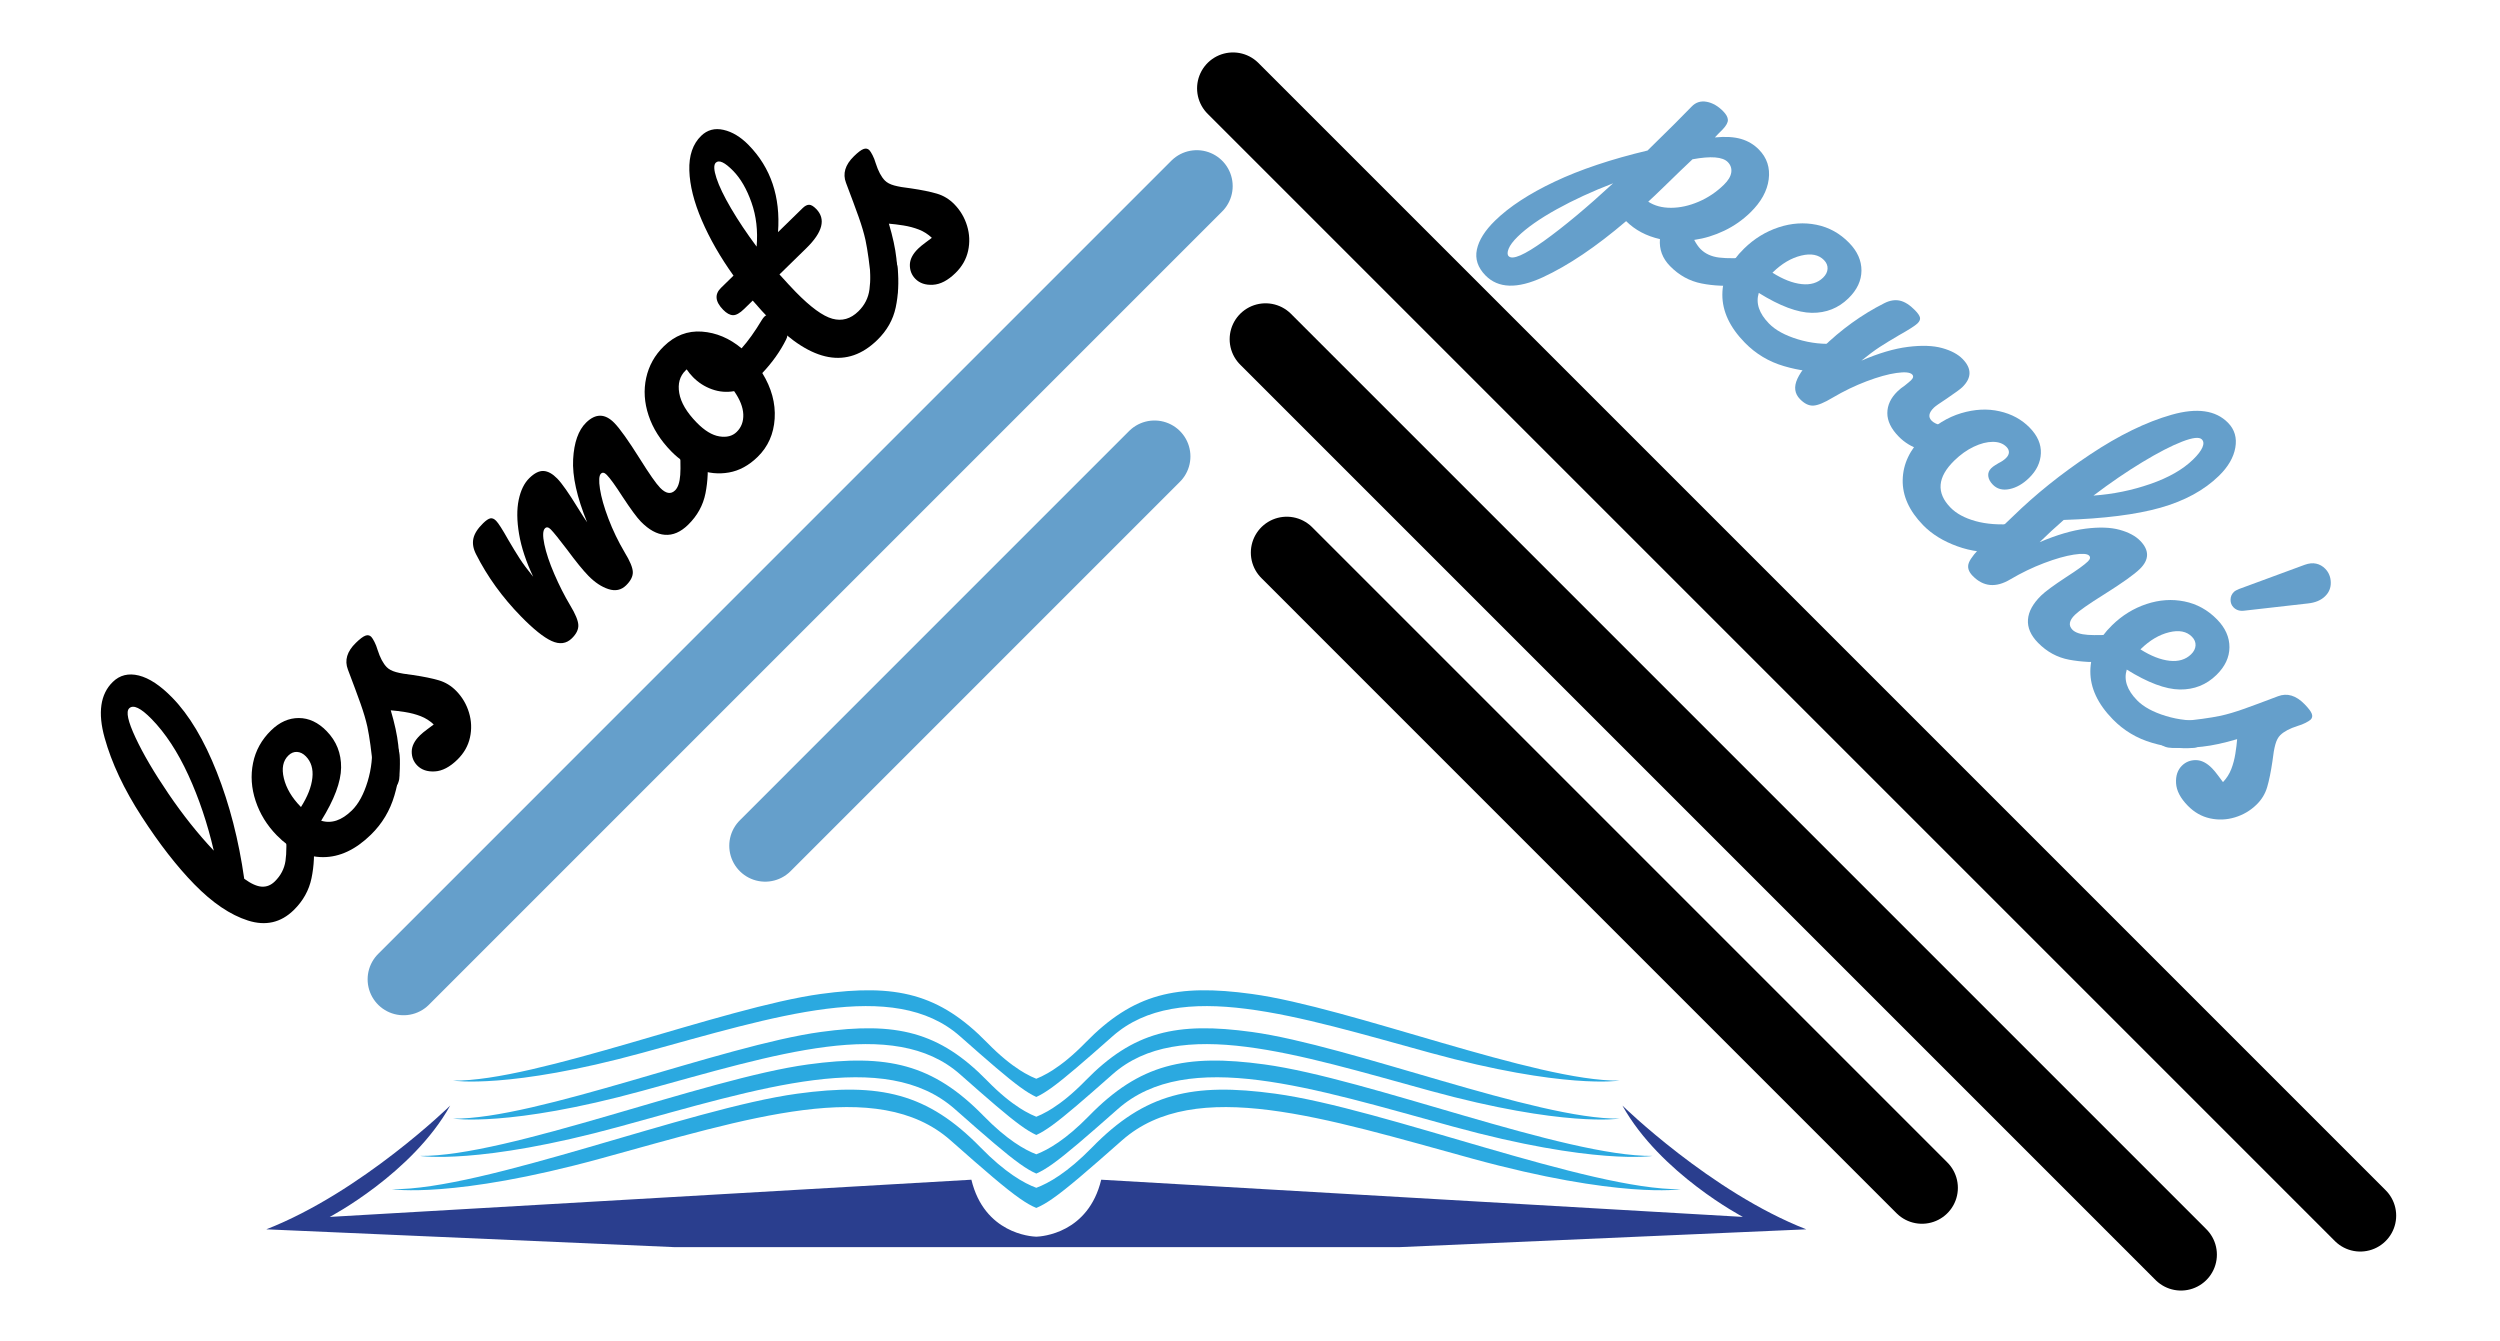 <?xml version="1.0" encoding="utf-8"?>
<!-- Generator: Adobe Illustrator 15.0.0, SVG Export Plug-In . SVG Version: 6.00 Build 0)  -->
<!DOCTYPE svg PUBLIC "-//W3C//DTD SVG 1.1//EN" "http://www.w3.org/Graphics/SVG/1.1/DTD/svg11.dtd">
<svg version="1.1" id="Layer_2" xmlns="http://www.w3.org/2000/svg" xmlns:xlink="http://www.w3.org/1999/xlink" x="0px" y="0px"
	 width="522px" height="280px" viewBox="0 0 522 280" enable-background="new 0 0 522 280" xml:space="preserve">
<line fill="none" stroke="#000000" stroke-width="15" stroke-linecap="round" stroke-miterlimit="10" x1="257.449" y1="18.449" x2="492.823" y2="253.824"/>
<line fill="none" stroke="#000000" stroke-width="15" stroke-linecap="round" stroke-miterlimit="10" x1="264.251" y1="70.83" x2="455.387" y2="261.967"/>
<line fill="none" stroke="#659FCB" stroke-width="15" stroke-linecap="round" stroke-miterlimit="10" x1="249.884" y1="38.857" x2="84.259" y2="204.484"/>
<line fill="none" stroke="#000000" stroke-width="15" stroke-linecap="round" stroke-miterlimit="10" x1="268.674" y1="115.388" x2="401.305" y2="248.021"/>
<line fill="none" stroke="#659FCB" stroke-width="15" stroke-linecap="round" stroke-miterlimit="10" x1="241.061" y1="95.299" x2="159.77" y2="176.593"/>
<g id="XMLID_88_">
	<path id="XMLID_98_" fill="#2A3E8E" d="M292.352,260.395l84.806-3.711c-19.938-7.781-38.402-25.843-38.402-25.843
		c7.934,14.218,25.156,23.25,25.156,23.25l-133.978-7.767c-2.698,11.205-12.426,11.861-13.554,11.898
		c-1.129-0.037-10.856-0.692-13.555-11.898l-133.978,7.767c0,0,17.222-9.032,25.157-23.25c0,0-18.466,18.062-38.404,25.843
		l85.057,3.711H292.352z"/>
	<g id="XMLID_83_">
		<path id="XMLID_89_" fill="#2BA9E0" d="M134.105,227.768c27.897-7.648,52.494-15.697,66.342-3.463
			c6.105,5.396,9.848,8.635,12.516,10.584c1.36,0.993,2.441,1.651,3.417,2.092c0.974-0.439,2.055-1.099,3.416-2.092
			c2.669-1.949,6.41-5.188,12.516-10.584c13.85-12.234,38.445-4.187,66.342,3.463c27.897,7.648,39.496,5.799,39.496,5.799
			c-17.299,0.199-56.294-15.297-76.792-18.097c-15.689-2.144-24.696-0.101-34.747,10.197c-2.617,2.685-4.901,4.495-6.815,5.722
			c-0.354,0.227-0.694,0.434-1.022,0.62c-0.896,0.515-1.695,0.892-2.394,1.169c-0.698-0.277-1.498-0.654-2.394-1.169
			c-0.328-0.188-0.669-0.395-1.022-0.62c-1.914-1.227-4.198-3.037-6.815-5.722c-10.049-10.298-19.056-12.341-34.747-10.197
			c-20.497,2.8-59.492,18.296-76.791,18.097C94.61,233.566,106.209,235.417,134.105,227.768z"/>
		<path id="XMLID_99_" fill="#2BA9E0" d="M134.105,219.833c27.897-7.649,52.494-15.698,66.342-3.464
			c6.105,5.396,9.848,8.635,12.516,10.584c1.36,0.995,2.441,1.652,3.417,2.092c0.974-0.439,2.055-1.097,3.416-2.092
			c2.669-1.949,6.41-5.188,12.516-10.584c13.85-12.234,38.445-4.186,66.342,3.464c27.897,7.649,39.496,5.8,39.496,5.8
			c-17.299,0.199-56.294-15.299-76.792-18.099c-15.689-2.144-24.696-0.099-34.747,10.2c-2.617,2.684-4.901,4.494-6.815,5.721
			c-0.354,0.227-0.694,0.434-1.022,0.621c-0.896,0.513-1.695,0.892-2.394,1.168c-0.698-0.276-1.498-0.655-2.394-1.168
			c-0.328-0.188-0.669-0.395-1.022-0.621c-1.914-1.227-4.198-3.037-6.815-5.721c-10.049-10.299-19.056-12.342-34.747-10.2
			c-20.497,2.8-59.492,18.298-76.791,18.099C94.61,225.633,106.209,227.482,134.105,219.833z"/>
		<path id="XMLID_100_" fill="#2BA9E0" d="M266.299,228.363c-17.293-2.362-27.219-0.11-38.294,11.238
			c-5.102,5.229-9.054,7.463-11.625,8.412c-2.572-0.949-6.525-3.185-11.626-8.412c-11.075-11.35-21.001-13.602-38.293-11.238
			c-22.591,3.085-65.569,20.166-84.633,19.945c0,0,12.782,2.039,43.527-6.392c30.746-8.431,57.854-17.302,73.116-3.817
			c7.28,6.434,11.509,10.082,14.491,12.162c1.334,0.932,2.42,1.549,3.417,1.957c0.996-0.408,2.082-1.025,3.416-1.957
			c2.982-2.08,7.211-5.729,14.492-12.162c15.263-13.483,42.37-4.613,73.115,3.817c30.746,8.431,43.528,6.392,43.528,6.392
			C331.866,248.529,288.889,231.448,266.299,228.363z"/>
		<path id="XMLID_101_" fill="#2BA9E0" d="M129.354,235.234c29.444-8.072,55.405-16.567,70.021-3.653
			c6.741,5.954,10.749,9.417,13.588,11.44c1.346,0.961,2.431,1.598,3.417,2.021c0.985-0.424,2.071-1.061,3.416-2.021
			c2.84-2.023,6.848-5.486,13.589-11.44c14.616-12.914,40.577-4.419,70.02,3.653c29.446,8.074,41.688,6.121,41.688,6.121
			c-18.258,0.211-59.415-16.146-81.051-19.102c-16.562-2.262-26.066-0.105-36.672,10.766c-4.79,4.909-8.523,7.062-10.989,7.998
			c-2.465-0.938-6.199-3.089-10.99-7.998c-10.605-10.871-20.111-13.027-36.672-10.766c-21.635,2.954-62.792,19.312-81.05,19.102
			C87.667,241.355,99.91,243.309,129.354,235.234z"/>
	</g>
</g>
<g>
	<path d="M61.716,170.327c0.586,0.142,1.193,0.534,1.818,1.175c1.192,1.221,1.827,2.452,1.902,3.689
		c0.27,2.899,0.139,5.621-0.39,8.164c-0.526,2.543-1.769,4.77-3.721,6.678c-2.687,2.624-5.869,3.349-9.553,2.174
		c-3.683-1.173-7.417-3.699-11.204-7.576c-3.637-3.723-7.301-8.436-10.989-14.135c-3.691-5.7-6.267-11.176-7.729-16.43
		c-1.463-5.25-0.896-9.145,1.697-11.678c1.465-1.432,3.28-1.877,5.446-1.34c2.167,0.539,4.486,2.074,6.962,4.607
		c3.548,3.632,6.654,8.828,9.321,15.587c2.666,6.76,4.572,14.175,5.716,22.243c1.436,1.043,2.657,1.593,3.668,1.648
		c1.011,0.059,1.911-0.302,2.705-1.076c1.252-1.223,2-2.654,2.245-4.297c0.246-1.64,0.251-4.047,0.017-7.218
		c-0.051-0.785,0.151-1.401,0.61-1.849C60.637,170.307,61.129,170.184,61.716,170.327z M28.302,154.027
		c1.59,3.399,3.881,7.303,6.878,11.713c2.996,4.41,6.148,8.369,9.456,11.877c-1.321-5.688-3.092-10.95-5.314-15.789
		c-2.221-4.838-4.776-8.737-7.67-11.698c-2.266-2.319-3.826-3.062-4.682-2.228C26.268,148.589,26.712,150.631,28.302,154.027z"/>
	<path d="M79.706,152.75c0.587,0.143,1.192,0.535,1.819,1.175c1.192,1.222,1.826,2.452,1.902,3.688
		c0.212,2.477-0.145,5.301-1.072,8.474c-0.927,3.172-2.564,5.906-4.916,8.202c-3.204,3.131-6.541,4.691-10.011,4.681
		c-3.47-0.01-6.681-1.526-9.632-4.547c-2.059-2.106-3.531-4.499-4.42-7.18c-0.89-2.681-1.069-5.322-0.541-7.927
		c0.527-2.604,1.783-4.875,3.769-6.813c1.77-1.729,3.703-2.588,5.8-2.58c2.099,0.011,4.025,0.915,5.784,2.716
		c2.059,2.104,3.068,4.65,3.034,7.639c-0.035,2.986-1.421,6.682-4.158,11.084c2.136,0.66,4.271-0.055,6.406-2.143
		c1.373-1.342,2.469-3.35,3.284-6.025c0.814-2.676,1.104-5.418,0.866-8.228c-0.053-0.784,0.151-1.401,0.608-1.848
		C78.628,152.73,79.12,152.607,79.706,152.75z M59.271,162.516c0.505,2.072,1.666,4.039,3.484,5.9l0.089,0.091
		c1.384-2.187,2.176-4.213,2.379-6.082c0.203-1.866-0.246-3.366-1.35-4.495c-0.566-0.58-1.183-0.89-1.847-0.928
		c-0.661-0.038-1.27,0.211-1.817,0.749C59.081,158.854,58.769,160.441,59.271,162.516z"/>
	<path d="M90.788,161.072c-1.558,0.088-2.779-0.326-3.675-1.242c-0.774-0.793-1.155-1.764-1.143-2.91
		c0.013-1.145,0.584-2.271,1.713-3.375c0.396-0.387,0.9-0.803,1.508-1.25c0.609-0.443,1.066-0.787,1.37-1.025
		c-0.806-0.763-1.711-1.338-2.718-1.729c-1.006-0.389-2.074-0.672-3.203-0.852c-1.13-0.18-2.146-0.304-3.051-0.375
		c0.812,2.726,1.335,5.137,1.567,7.236c0.23,2.102,0.319,4.221,0.266,6.362c-0.013,1.086-0.325,1.927-0.936,2.522
		c-0.488,0.479-1.057,0.691-1.704,0.638c-0.646-0.052-1.227-0.339-1.732-0.857c-0.596-0.61-0.934-1.384-1.014-2.319l-0.121-1.314
		c-0.35-3.715-0.752-6.661-1.209-8.839c-0.314-1.423-0.787-3.019-1.414-4.792c-0.629-1.772-1.515-4.159-2.655-7.159
		c-0.73-1.909-0.183-3.758,1.649-5.547c0.854-0.834,1.522-1.339,2.008-1.516c0.484-0.175,0.893-0.095,1.22,0.24
		c0.179,0.183,0.4,0.534,0.667,1.049c0.265,0.516,0.484,1.078,0.658,1.682c0.523,1.635,1.16,2.835,1.904,3.598
		c0.446,0.458,1.1,0.804,1.957,1.041c0.856,0.236,2.022,0.438,3.5,0.606c2.229,0.328,4.034,0.695,5.418,1.104
		c1.384,0.409,2.598,1.147,3.641,2.215c1.252,1.282,2.14,2.786,2.662,4.512c0.522,1.727,0.594,3.463,0.211,5.207
		c-0.383,1.746-1.26,3.291-2.633,4.632C93.913,160.166,92.343,160.984,90.788,161.072z"/>
	<path d="M115.183,133.84c-1.666-0.757-3.811-2.48-6.435-5.167c-3.876-3.967-6.994-8.288-9.354-12.962
		c-0.59-1.153-0.772-2.242-0.551-3.265c0.223-1.023,0.899-2.086,2.029-3.19c0.608-0.596,1.11-0.936,1.505-1.022
		c0.394-0.085,0.799,0.085,1.216,0.512c0.478,0.488,1.322,1.811,2.533,3.967c0.888,1.52,1.68,2.818,2.377,3.897
		c0.696,1.08,1.639,2.351,2.828,3.812c-1.502-3.186-2.484-6.162-2.95-8.928c-0.466-2.766-0.491-5.142-0.075-7.129
		c0.416-1.986,1.156-3.501,2.227-4.545c1.066-1.043,2.062-1.536,2.98-1.481c0.919,0.057,1.871,0.588,2.855,1.595
		c0.955,0.977,2.393,3.03,4.317,6.16c0.828,1.338,1.467,2.326,1.911,2.964c-2.142-5.245-3.116-9.63-2.925-13.159
		c0.192-3.527,1.098-6.082,2.715-7.663c1.983-1.938,3.945-1.914,5.883,0.069c1.163,1.19,2.93,3.67,5.299,7.438
		c2.015,3.222,3.439,5.26,4.273,6.115c1.193,1.221,2.229,1.399,3.116,0.534c0.609-0.596,0.97-1.678,1.079-3.246
		c0.108-1.567,0.046-3.876-0.19-6.927c-0.052-0.785,0.152-1.401,0.61-1.848c0.396-0.387,0.888-0.511,1.475-0.368
		c0.586,0.142,1.193,0.534,1.819,1.175c1.191,1.221,1.827,2.452,1.902,3.689c0.269,2.9,0.153,5.606-0.344,8.119
		c-0.496,2.514-1.707,4.709-3.63,6.588c-1.557,1.521-3.171,2.219-4.845,2.093c-1.673-0.124-3.344-1.042-5.015-2.751
		c-0.834-0.854-2.111-2.589-3.832-5.205c-1.48-2.31-2.579-3.831-3.295-4.563c-0.477-0.488-0.884-0.569-1.22-0.241
		c-0.396,0.388-0.462,1.451-0.195,3.188c0.268,1.738,0.854,3.805,1.762,6.199c0.908,2.394,2.042,4.746,3.401,7.054
		c1.097,1.793,1.66,3.151,1.695,4.07c0.034,0.922-0.438,1.858-1.414,2.812c-1.006,0.983-2.231,1.241-3.674,0.772
		c-1.443-0.47-2.836-1.392-4.178-2.765c-1.134-1.16-2.62-2.987-4.461-5.483c-1.664-2.191-2.794-3.592-3.392-4.203
		c-0.477-0.488-0.884-0.569-1.22-0.241c-0.458,0.447-0.501,1.563-0.13,3.348c0.371,1.785,1.063,3.852,2.078,6.202
		c1.014,2.351,2.126,4.543,3.34,6.579c1.064,1.763,1.623,3.112,1.673,4.047s-0.399,1.866-1.345,2.79
		C118.261,134.412,116.849,134.599,115.183,133.84z"/>
	<path d="M161.12,65.788c0.602,0.189,1.2,0.587,1.797,1.198c1.432,1.465,1.838,2.767,1.222,3.906
		c-1.206,2.43-2.862,4.764-4.97,7.002c1.924,3.13,2.785,6.302,2.582,9.512c-0.203,3.212-1.39,5.875-3.557,7.992
		c-1.831,1.789-3.826,2.875-5.988,3.256c-2.162,0.383-4.295,0.169-6.396-0.64c-2.104-0.809-3.988-2.068-5.658-3.777
		c-2.266-2.319-3.844-4.818-4.731-7.5c-0.89-2.68-1.055-5.292-0.498-7.835c0.559-2.543,1.783-4.739,3.676-6.587
		c2.318-2.266,4.971-3.291,7.955-3.076c2.985,0.215,5.747,1.38,8.287,3.491c1.345-1.492,2.756-3.466,4.232-5.924
		c0.186-0.299,0.368-0.539,0.553-0.718C160.021,65.7,160.519,65.601,161.12,65.788z M155.199,86.515
		c-0.06-1.493-0.696-3.107-1.913-4.843c-1.572,0.284-3.116,0.152-4.635-0.394c-1.517-0.544-2.843-1.397-3.976-2.558
		c-0.477-0.487-0.908-1.021-1.295-1.599l-0.229,0.224c-1.221,1.193-1.659,2.772-1.321,4.737c0.34,1.966,1.553,4.016,3.64,6.152
		c1.64,1.678,3.22,2.641,4.741,2.884c1.521,0.245,2.723-0.066,3.608-0.931C154.798,89.234,155.257,88.01,155.199,86.515z"/>
	<path d="M183.716,51.141c0.586,0.142,1.193,0.534,1.818,1.175c1.192,1.221,1.827,2.452,1.903,3.688
		c0.269,2.901,0.13,5.63-0.413,8.188c-0.542,2.559-1.82,4.822-3.835,6.789c-6.227,6.083-13.617,4.745-22.175-4.015
		c-1.312-1.343-2.593-2.746-3.843-4.209l-1.786,1.744c-0.915,0.895-1.696,1.332-2.346,1.308c-0.647-0.022-1.331-0.4-2.046-1.132
		c-1.67-1.709-1.818-3.235-0.445-4.577l2.609-2.549c-2.761-3.863-4.964-7.706-6.608-11.528c-1.646-3.82-2.517-7.293-2.616-10.417
		c-0.099-3.125,0.721-5.536,2.461-7.235c1.28-1.251,2.84-1.671,4.676-1.258c1.836,0.414,3.589,1.476,5.259,3.185
		c4.621,4.731,6.662,10.789,6.123,18.174l5.128-5.009c0.486-0.477,0.943-0.713,1.365-0.709c0.424,0.005,0.917,0.298,1.482,0.878
		c2.059,2.106,1.362,4.843-2.086,8.211l-5.586,5.457c1.431,1.587,2.562,2.808,3.396,3.662c3.103,3.174,5.652,5.036,7.652,5.587
		c2,0.552,3.807,0.038,5.427-1.544c1.312-1.281,2.085-2.811,2.316-4.589c0.23-1.777,0.259-4.13,0.082-7.059
		c-0.052-0.785,0.151-1.401,0.609-1.849C182.637,51.121,183.13,50.997,183.716,51.141z M149.597,37.187
		c0.553,1.697,1.569,3.806,3.049,6.327c1.479,2.522,3.258,5.183,5.338,7.982c0.278-3.315-0.075-6.381-1.07-9.199
		c-0.991-2.818-2.265-5.02-3.814-6.607c-1.759-1.801-2.976-2.372-3.646-1.717C148.995,34.419,149.042,35.492,149.597,37.187z"/>
	<path d="M194.798,59.461c-1.557,0.088-2.779-0.326-3.674-1.242c-0.775-0.793-1.156-1.763-1.145-2.909
		c0.015-1.146,0.585-2.271,1.714-3.375c0.396-0.387,0.9-0.803,1.509-1.25c0.608-0.444,1.065-0.787,1.369-1.025
		c-0.806-0.764-1.711-1.34-2.718-1.729c-1.006-0.389-2.074-0.673-3.204-0.852c-1.129-0.179-2.146-0.304-3.05-0.375
		c0.813,2.725,1.335,5.137,1.567,7.236c0.23,2.101,0.32,4.22,0.266,6.362c-0.013,1.086-0.325,1.927-0.936,2.524
		c-0.488,0.477-1.057,0.69-1.704,0.636c-0.646-0.052-1.227-0.338-1.732-0.857c-0.596-0.61-0.934-1.384-1.014-2.321l-0.12-1.314
		c-0.35-3.714-0.753-6.66-1.21-8.839c-0.315-1.421-0.787-3.018-1.414-4.792c-0.629-1.771-1.514-4.159-2.654-7.159
		c-0.731-1.908-0.184-3.758,1.648-5.547c0.854-0.835,1.522-1.34,2.009-1.516c0.484-0.174,0.892-0.095,1.219,0.241
		c0.18,0.183,0.401,0.534,0.667,1.049c0.267,0.516,0.484,1.078,0.658,1.682c0.524,1.635,1.16,2.835,1.904,3.598
		c0.447,0.458,1.1,0.805,1.957,1.041c0.856,0.236,2.022,0.438,3.5,0.606c2.229,0.328,4.036,0.696,5.418,1.104
		c1.384,0.409,2.598,1.147,3.641,2.215c1.252,1.282,2.141,2.786,2.662,4.512c0.523,1.726,0.594,3.462,0.211,5.207
		c-0.383,1.746-1.26,3.289-2.634,4.631C197.923,58.555,196.352,59.374,194.798,59.461z"/>
</g>
<g>
	<path fill="#659FCB" d="M368.272,55.812c-0.143,0.586-0.534,1.193-1.175,1.818c-1.222,1.193-2.452,1.828-3.688,1.904
		c-2.899,0.268-5.605,0.153-8.119-0.344c-2.515-0.497-4.71-1.707-6.588-3.63c-1.582-1.618-2.282-3.497-2.106-5.636
		c-2.828-0.637-5.184-1.888-7.062-3.749c-6.277,5.356-12.079,9.265-17.402,11.722c-5.322,2.457-9.312,2.328-11.967-0.388
		c-1.609-1.648-2.206-3.45-1.792-5.407c0.415-1.955,1.676-3.963,3.781-6.021c2.99-2.922,7.148-5.642,12.474-8.159
		c5.324-2.517,11.782-4.682,19.379-6.494c4.455-4.354,7.522-7.41,9.202-9.17c0.855-0.896,1.9-1.23,3.136-1.006
		c1.233,0.227,2.389,0.889,3.462,1.987c0.626,0.642,0.95,1.233,0.975,1.776c0.023,0.543-0.331,1.203-1.062,1.979
		c-0.765,0.746-1.313,1.312-1.649,1.701c2.174-0.216,3.991-0.111,5.45,0.312c1.457,0.424,2.709,1.17,3.753,2.238
		c1.669,1.709,2.347,3.776,2.032,6.201c-0.315,2.426-1.588,4.727-3.814,6.903c-1.618,1.581-3.442,2.856-5.476,3.828
		c-2.034,0.972-4.122,1.611-6.27,1.918c0.443,0.819,0.873,1.442,1.291,1.87c0.984,1.008,2.289,1.611,3.916,1.812
		c1.627,0.201,3.994,0.183,7.106-0.053c0.785-0.052,1.4,0.151,1.849,0.61C368.291,54.732,368.414,55.226,368.272,55.812z
		 M322.399,50.298c4.124-2.955,8.93-6.965,14.42-12.028c-4.334,1.668-8.263,3.478-11.785,5.429c-3.521,1.95-6.229,3.85-8.123,5.698
		c-0.977,0.954-1.61,1.8-1.906,2.535c-0.295,0.735-0.294,1.257,0.005,1.562C315.813,54.317,318.277,53.252,322.399,50.298z
		 M348.934,43.389c1.87-0.009,3.783-0.431,5.739-1.269c1.956-0.836,3.712-2.016,5.269-3.536c0.916-0.894,1.431-1.755,1.547-2.584
		c0.115-0.829-0.126-1.548-0.723-2.158c-1.073-1.099-3.529-1.293-7.369-0.584c-1.374,1.282-3.357,3.189-5.951,5.724
		c-1.403,1.371-2.503,2.414-3.295,3.129C345.468,42.972,347.062,43.397,348.934,43.389z"/>
	<path fill="#659FCB" d="M385.848,73.803c-0.144,0.586-0.535,1.192-1.176,1.819c-1.222,1.192-2.451,1.826-3.688,1.902
		c-2.477,0.213-5.302-0.145-8.475-1.072c-3.172-0.926-5.906-2.565-8.201-4.916c-3.131-3.203-4.691-6.541-4.681-10.01
		c0.01-3.471,1.525-6.682,4.548-9.633c2.104-2.058,4.498-3.531,7.18-4.42c2.68-0.889,5.321-1.068,7.926-0.541
		c2.604,0.528,4.875,1.783,6.813,3.769c1.729,1.769,2.589,3.703,2.579,5.8c-0.011,2.098-0.914,4.025-2.716,5.784
		c-2.104,2.058-4.65,3.068-7.639,3.034c-2.986-0.035-6.682-1.421-11.085-4.158c-0.659,2.135,0.056,4.27,2.145,6.406
		c1.342,1.374,3.35,2.469,6.024,3.284s5.418,1.104,8.229,0.866c0.783-0.052,1.4,0.152,1.849,0.609
		C385.867,72.724,385.99,73.216,385.848,73.803z M376.084,53.367c-2.073,0.505-4.041,1.666-5.902,3.484l-0.091,0.089
		c2.187,1.384,4.213,2.177,6.082,2.38c1.866,0.202,3.365-0.247,4.496-1.351c0.578-0.566,0.889-1.182,0.927-1.845
		c0.037-0.663-0.211-1.271-0.748-1.819C379.744,53.177,378.156,52.864,376.084,53.367z"/>
	<path fill="#659FCB" d="M375.285,79.109c0.759-1.665,2.48-3.81,5.167-6.435c3.969-3.875,8.288-6.994,12.962-9.353
		c1.153-0.589,2.242-0.773,3.267-0.55c1.021,0.223,2.086,0.898,3.188,2.028c0.597,0.61,0.937,1.112,1.023,1.505
		c0.085,0.394-0.086,0.799-0.513,1.217c-0.488,0.477-1.812,1.321-3.967,2.533c-1.52,0.887-2.825,1.687-3.921,2.397
		c-1.095,0.712-2.374,1.663-3.835,2.853c3.607-1.557,6.849-2.516,9.72-2.874c2.869-0.358,5.244-0.278,7.125,0.241
		c1.879,0.521,3.312,1.283,4.296,2.291c1.938,1.983,1.915,3.945-0.069,5.883c-0.396,0.388-1.492,1.189-3.286,2.405
		c-1.46,0.948-2.342,1.572-2.646,1.87c-1.069,1.044-1.229,1.947-0.484,2.71c0.834,0.854,2.579,1.297,5.233,1.328
		c0.783,0.009,1.385,0.228,1.803,0.655c0.388,0.396,0.518,0.881,0.391,1.452c-0.127,0.571-0.479,1.142-1.061,1.708
		c-1.129,1.103-2.312,1.662-3.549,1.678c-1.722,0.01-3.453-0.251-5.196-0.785c-1.744-0.533-3.241-1.44-4.493-2.723
		c-1.582-1.617-2.369-3.248-2.365-4.893s0.708-3.152,2.111-4.523c0.459-0.447,0.961-0.85,1.508-1.205
		c0.67-0.535,1.112-0.906,1.326-1.115c0.488-0.477,0.568-0.884,0.24-1.219c-0.447-0.459-1.547-0.562-3.3-0.311
		c-1.755,0.251-3.827,0.831-6.223,1.737c-2.394,0.908-4.746,2.042-7.054,3.403c-1.763,1.064-3.112,1.622-4.048,1.672
		c-0.937,0.049-1.866-0.398-2.789-1.345C374.713,82.188,374.527,80.774,375.285,79.109z"/>
	<path fill="#659FCB" d="M397.283,100.207c0.068-3.319,1.492-6.334,4.271-9.048c2.472-2.414,5.115-4.043,7.932-4.885
		c2.814-0.842,5.487-0.979,8.017-0.404c2.526,0.572,4.626,1.713,6.296,3.422c1.64,1.678,2.417,3.468,2.335,5.367
		c-0.082,1.9-0.9,3.611-2.458,5.131c-1.282,1.253-2.643,2.029-4.077,2.329c-1.438,0.3-2.604-0.009-3.497-0.924
		c-0.567-0.58-0.884-1.179-0.952-1.798s0.142-1.168,0.63-1.645c0.214-0.209,0.487-0.418,0.822-0.625
		c0.334-0.207,0.577-0.355,0.729-0.443c0.606-0.295,1.108-0.636,1.507-1.023c0.396-0.387,0.604-0.785,0.625-1.192
		c0.018-0.407-0.15-0.794-0.509-1.159c-0.686-0.703-1.641-1.053-2.86-1.053c-1.224,0.001-2.547,0.341-3.974,1.018
		c-1.426,0.678-2.778,1.643-4.062,2.895c-3.54,3.459-3.805,6.729-0.792,9.812c1.222,1.251,2.959,2.192,5.217,2.821
		c2.254,0.63,4.906,0.827,7.958,0.592c0.784-0.053,1.401,0.151,1.849,0.609c0.388,0.396,0.511,0.889,0.367,1.475
		c-0.143,0.587-0.535,1.193-1.176,1.819c-1.16,1.134-2.389,1.767-3.688,1.903c-3.173,0.295-6.216-0.088-9.13-1.147
		c-2.914-1.059-5.28-2.521-7.1-4.382C398.64,106.679,397.213,103.524,397.283,100.207z"/>
	<path fill="#659FCB" d="M445.106,134.459c-0.143,0.587-0.535,1.192-1.176,1.819c-1.221,1.192-2.451,1.827-3.688,1.902
		c-2.989,0.178-5.727,0.031-8.209-0.435c-2.483-0.466-4.649-1.646-6.499-3.538c-1.521-1.557-2.218-3.172-2.093-4.844
		c0.123-1.674,1.041-3.345,2.751-5.015c0.854-0.835,2.589-2.112,5.204-3.831c2.31-1.482,3.832-2.58,4.564-3.296
		c0.486-0.477,0.567-0.884,0.239-1.22c-0.388-0.396-1.45-0.461-3.188-0.195c-1.738,0.267-3.805,0.854-6.198,1.76
		c-2.395,0.908-4.746,2.043-7.055,3.403c-3.009,1.806-5.63,1.563-7.866-0.726c-0.895-0.916-1.156-1.839-0.782-2.77
		c0.372-0.932,1.414-2.23,3.123-3.901c0.978-0.954,1.771-1.699,2.379-2.235l3.707-3.531c4.7-4.592,10.068-8.896,16.104-12.914
		c6.035-4.018,11.702-6.781,17.001-8.289c5.297-1.506,9.228-0.948,11.793,1.678c1.371,1.402,1.879,3.129,1.521,5.177
		c-0.356,2.048-1.495,4.011-3.417,5.89c-3.083,3.012-7.16,5.234-12.229,6.668c-5.071,1.434-11.803,2.283-20.192,2.548
		c-1.676,1.458-3.354,3.009-5.033,4.648c3.578-1.527,6.787-2.471,9.63-2.83c2.839-0.358,5.198-0.278,7.078,0.241
		c1.881,0.519,3.312,1.283,4.297,2.29c1.938,1.983,1.913,3.945-0.068,5.884c-1.191,1.162-3.671,2.928-7.439,5.298
		c-3.222,2.015-5.26,3.439-6.113,4.274c-1.222,1.192-1.399,2.23-0.534,3.115c0.596,0.61,1.678,0.971,3.246,1.079
		c1.565,0.108,3.875,0.046,6.926-0.19c0.785-0.051,1.402,0.152,1.849,0.609C445.125,133.38,445.248,133.872,445.106,134.459z
		 M455.6,92.22c-2.229,0.865-4.982,2.287-8.264,4.271c-3.282,1.983-6.689,4.312-10.22,6.986c4.076-0.284,8.029-1.09,11.863-2.419
		c3.832-1.327,6.815-3.035,8.952-5.123c0.977-0.954,1.619-1.79,1.931-2.512c0.31-0.72,0.271-1.279-0.117-1.676
		C459.21,91.198,457.827,91.355,455.6,92.22z"/>
	<path fill="#659FCB" d="M462.682,152.45c-0.144,0.587-0.534,1.192-1.175,1.819c-1.223,1.191-2.452,1.826-3.688,1.902
		c-2.477,0.212-5.302-0.145-8.474-1.072c-3.173-0.927-5.906-2.564-8.202-4.916c-3.131-3.203-4.691-6.541-4.68-10.011
		c0.01-3.47,1.524-6.681,4.547-9.632c2.104-2.058,4.498-3.531,7.18-4.42c2.68-0.889,5.322-1.069,7.927-0.541
		c2.604,0.528,4.874,1.783,6.813,3.768c1.729,1.77,2.588,3.704,2.579,5.801c-0.011,2.097-0.915,4.025-2.716,5.785
		c-2.105,2.058-4.651,3.067-7.64,3.033c-2.985-0.035-6.682-1.422-11.085-4.158c-0.659,2.134,0.057,4.27,2.145,6.406
		c1.342,1.373,3.35,2.469,6.025,3.284c2.675,0.815,5.418,1.104,8.228,0.866c0.785-0.053,1.4,0.15,1.849,0.609
		C462.701,151.372,462.824,151.864,462.682,152.45z M452.918,132.016c-2.072,0.504-4.04,1.665-5.901,3.483l-0.091,0.09
		c2.186,1.384,4.213,2.176,6.082,2.379c1.865,0.203,3.364-0.247,4.495-1.35c0.578-0.566,0.89-1.182,0.927-1.846
		c0.037-0.663-0.211-1.27-0.748-1.818C456.578,131.825,454.99,131.513,452.918,132.016z M465.739,125.218
		c0.007-0.633,0.239-1.174,0.697-1.621c0.213-0.208,0.578-0.416,1.094-0.621l13.682-5.044c0.879-0.321,1.679-0.403,2.4-0.244
		c0.723,0.159,1.353,0.514,1.89,1.063c0.744,0.762,1.135,1.71,1.165,2.842c0.033,1.132-0.362,2.1-1.188,2.904
		c-0.855,0.836-2.038,1.335-3.548,1.498l-13.368,1.519c-0.907,0.11-1.645-0.125-2.21-0.704
		C465.935,126.382,465.731,125.852,465.739,125.218z"/>
	<path fill="#659FCB" d="M454.362,163.532c-0.089-1.558,0.326-2.78,1.242-3.675c0.793-0.774,1.762-1.155,2.908-1.144
		c1.146,0.013,2.271,0.585,3.375,1.714c0.388,0.396,0.804,0.9,1.25,1.508c0.442,0.608,0.786,1.066,1.024,1.371
		c0.765-0.807,1.339-1.713,1.729-2.719c0.387-1.006,0.672-2.074,0.851-3.205c0.182-1.127,0.305-2.145,0.376-3.049
		c-2.727,0.812-5.138,1.335-7.235,1.566c-2.103,0.231-4.222,0.32-6.362,0.266c-1.086-0.012-1.927-0.324-2.523-0.936
		c-0.478-0.487-0.689-1.057-0.636-1.703c0.052-0.647,0.338-1.227,0.856-1.732c0.609-0.596,1.384-0.934,2.319-1.014l1.313-0.121
		c3.715-0.35,6.661-0.752,8.84-1.209c1.422-0.315,3.018-0.787,4.791-1.415c1.771-0.628,4.159-1.513,7.158-2.655
		c1.91-0.73,3.76-0.182,5.549,1.65c0.834,0.854,1.339,1.522,1.516,2.009c0.176,0.485,0.095,0.892-0.24,1.218
		c-0.184,0.18-0.534,0.401-1.05,0.668c-0.516,0.266-1.077,0.484-1.682,0.658c-1.636,0.523-2.835,1.16-3.599,1.904
		c-0.457,0.447-0.806,1.099-1.04,1.957c-0.237,0.855-0.439,2.022-0.606,3.5c-0.328,2.229-0.696,4.035-1.104,5.418
		c-0.407,1.385-1.146,2.598-2.214,3.641c-1.281,1.252-2.786,2.141-4.513,2.662c-1.726,0.523-3.462,0.593-5.207,0.211
		c-1.745-0.383-3.288-1.26-4.632-2.635C455.266,166.657,454.448,165.086,454.362,163.532z"/>
</g>
</svg>
